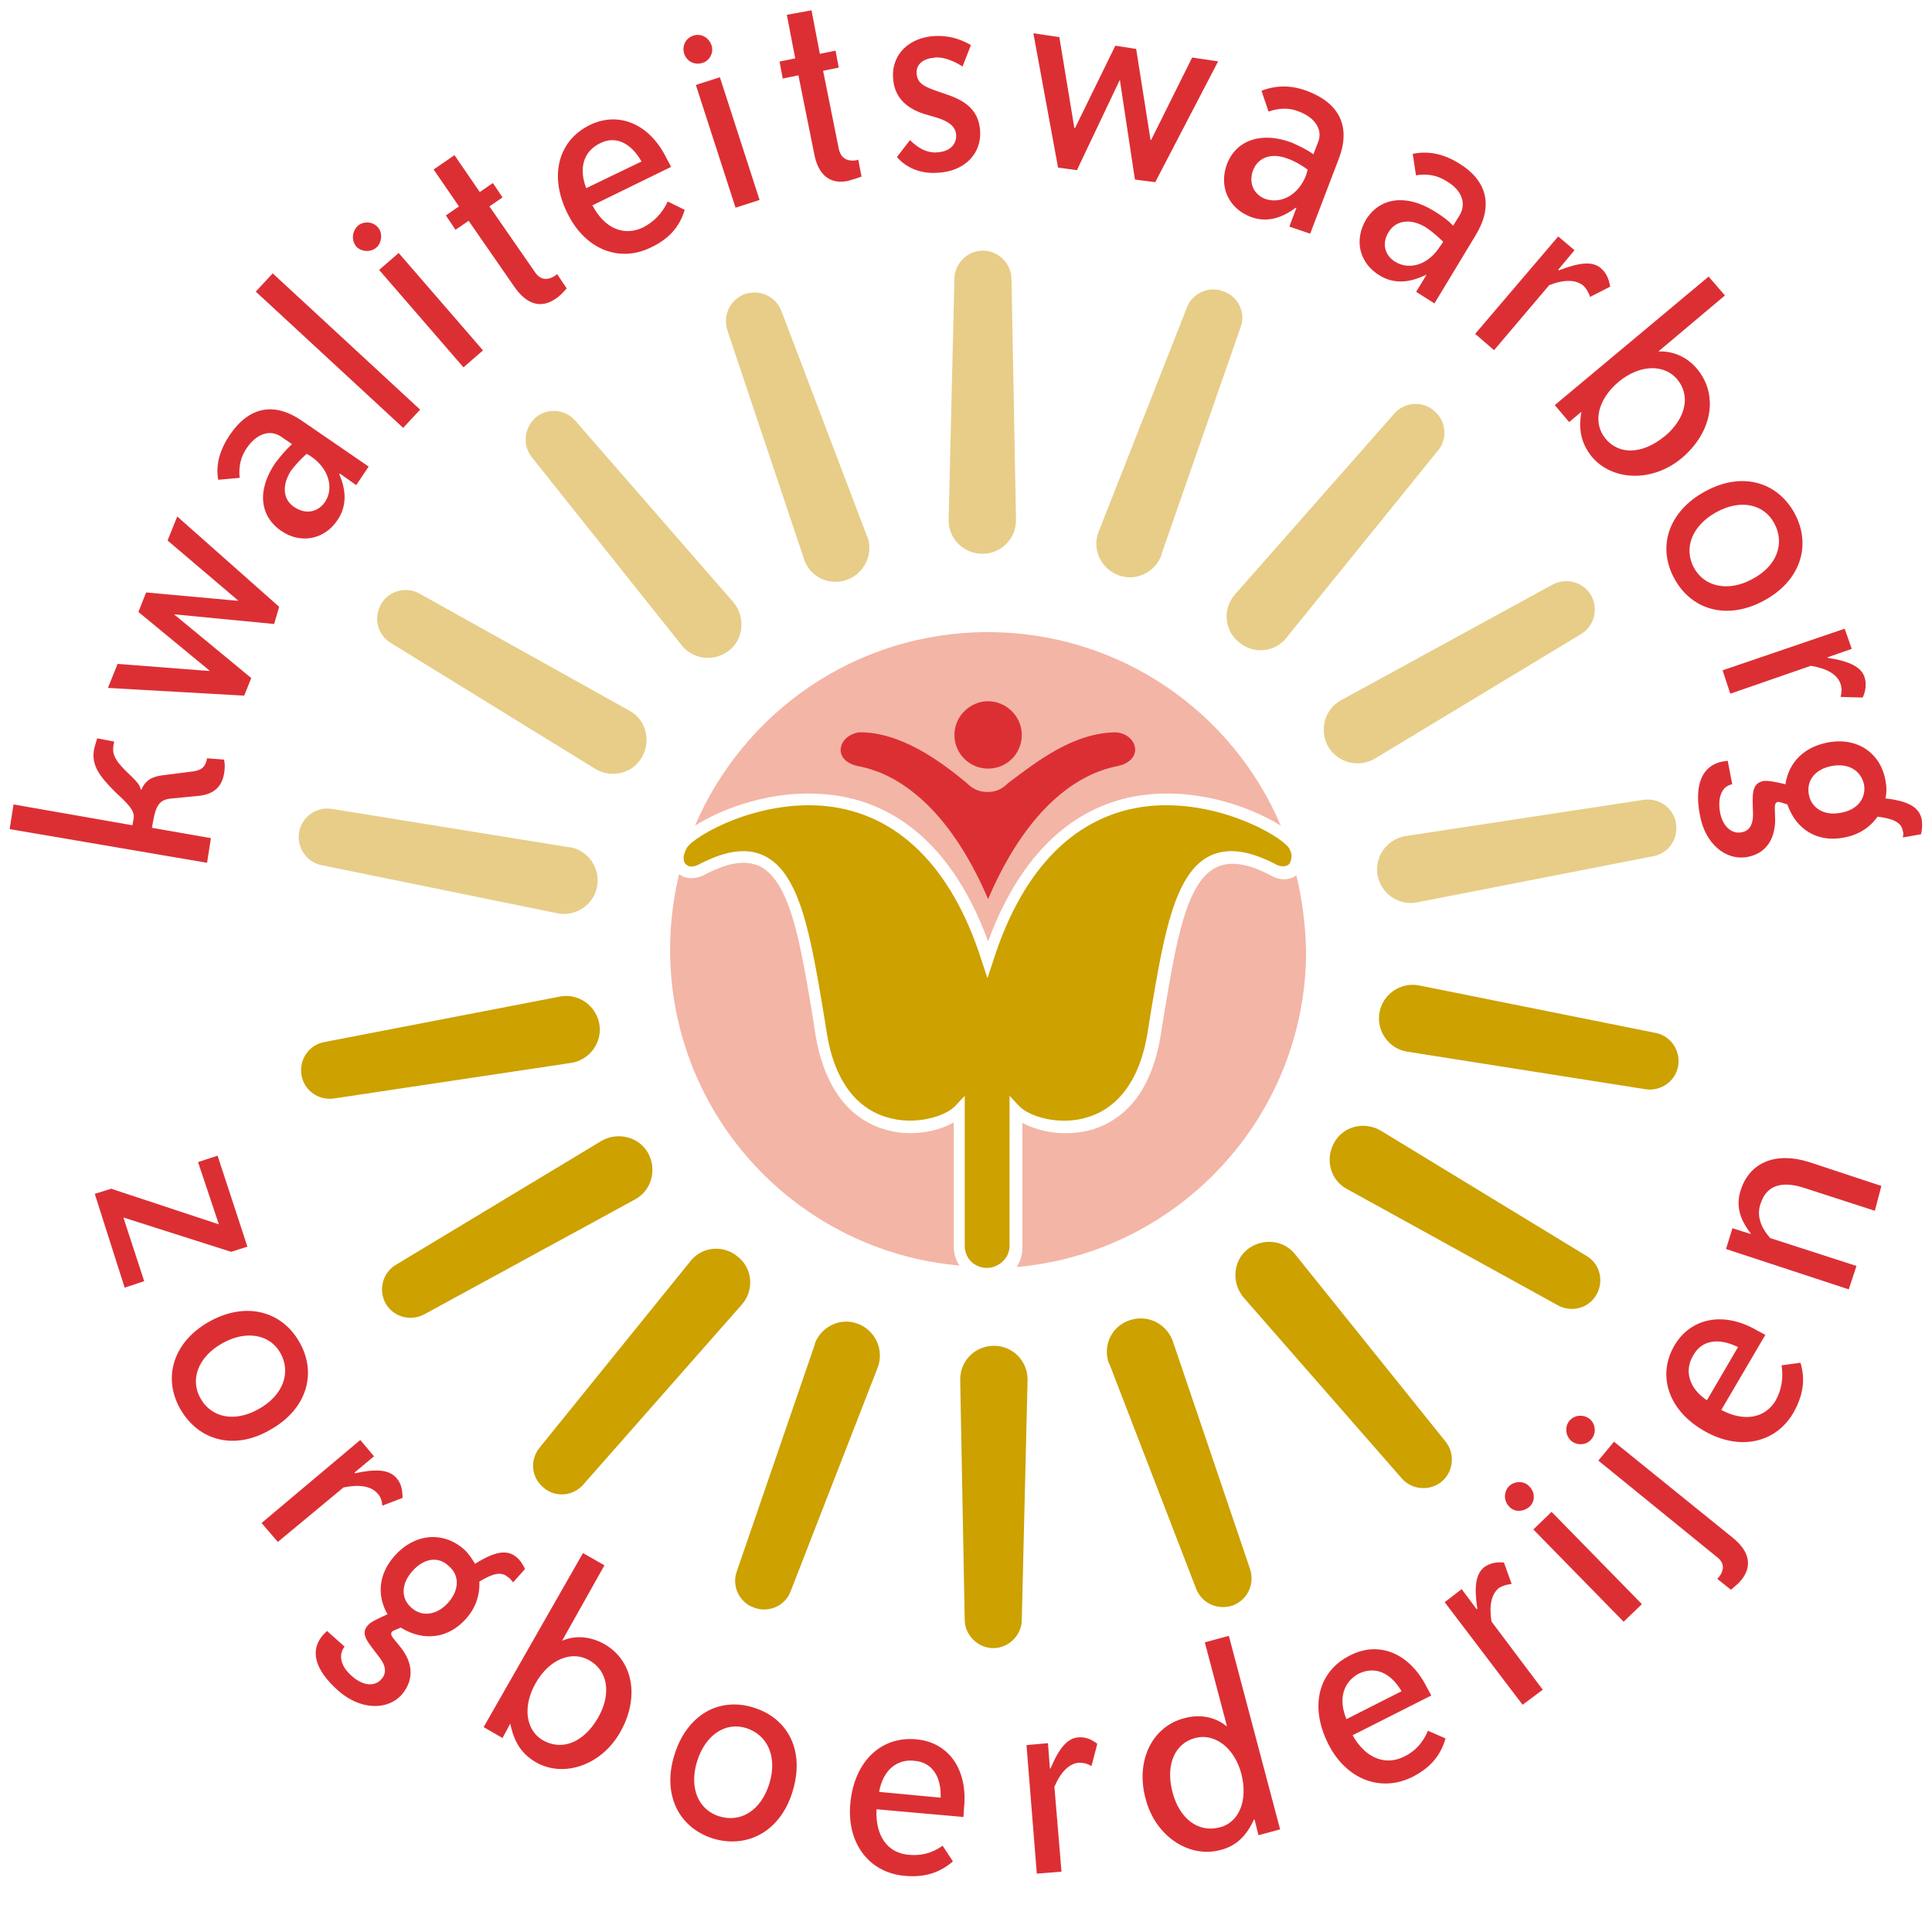 <?xml version="1.0" encoding="UTF-8"?>
<svg id="Laag_1" data-name="Laag 1" xmlns="http://www.w3.org/2000/svg" viewBox="0 0 90.04 90.04">
  <defs>
    <style>
      .cls-1 {
        fill: #cca100;
      }

      .cls-2 {
        fill: #f3b5a6;
      }

      .cls-3 {
        fill: #e7cd88;
      }

      .cls-4 {
        fill: #dc2f34;
      }

      .cls-5 {
        fill: none;
        fill-rule: evenodd;
      }
    </style>
  </defs>
  <path class="cls-2" d="M38.61,37.03c2.39.24,5.54,1.66,7.44,6.84,1.91-5.17,5.05-6.6,7.44-6.84,2.57-.27,4.96.67,6.2,1.45-2.24-5.29-7.5-9.02-13.65-9.02s-11.38,3.72-13.65,9.02c1.24-.79,3.63-1.72,6.2-1.45h0Z"/>
  <path class="cls-4" d="M87.38,56.43l-3.27-1.06c-1.09-.36-1.79-.12-2.06.73-.18.51-.03,1.06.45,1.6l4.02,1.3-.36,1.09-5.72-1.88.3-.97.85.27v-.03c-.54-.7-.7-1.33-.45-2.06.42-1.24,1.6-1.75,3.15-1.27l3.39,1.12-.3,1.15h0ZM82.27,62.21l-.39-.21c-1.57-.91-3.09-.57-3.84.7-.82,1.39-.3,3.03,1.39,3.99,1.63.94,3.33.57,4.15-.85.45-.79.57-1.54.33-2.33l-.88.12c.09.61,0,1.12-.27,1.63-.48.82-1.45,1.03-2.54.45l2.06-3.51ZM81,62.78l-1.45,2.48c-.85-.57-1.06-1.39-.64-2.09.39-.7,1.15-.85,2.09-.39ZM81.15,73.64c-.12.15-.3.3-.48.45l-.64-.51.06-.06c.3-.36.27-.7-.09-.97l-5.51-4.48.73-.88,5.54,4.48c.79.64.91,1.33.39,1.97h0ZM74.16,67.08c-.21.27-.64.3-.91.09-.3-.24-.33-.67-.12-.94.24-.3.67-.33.97-.09.27.24.3.67.06.94ZM75.67,75.58l-4.21-4.3.85-.82,4.21,4.3-.85.82ZM71.28,70.22c-.27.24-.7.27-.94,0-.27-.27-.27-.7,0-.97.27-.24.7-.24.94.03.27.27.27.7,0,.94h0ZM70.44,73.82c-.24.03-.42.09-.57.18-.36.27-.48.82-.36,1.57l2.39,3.18-.94.7-3.63-4.78.79-.61.7.94.03-.03c-.15-1-.09-1.6.33-1.94.27-.18.54-.24.91-.21l.36,1ZM66.71,79.03l-.21-.39c-.82-1.63-2.27-2.18-3.6-1.48-1.45.73-1.88,2.36-1,4.11.85,1.69,2.48,2.27,3.93,1.54.82-.42,1.3-.97,1.54-1.79l-.82-.36c-.24.57-.61.97-1.12,1.21-.85.42-1.79.09-2.39-1l3.66-1.85ZM65.32,78.82l-2.57,1.3c-.39-.94-.15-1.72.57-2.12.76-.36,1.48-.06,2,.82ZM59.66,85.26l-2.39-9.02-1.12.3,1.03,3.9h-.03c-.51-.42-1.24-.57-1.97-.36-1.48.39-2.27,1.97-1.79,3.75.45,1.75,2.03,2.78,3.48,2.39.73-.18,1.21-.64,1.57-1.42h.03l.18.73,1-.27ZM57.85,82.66c.33,1.27-.12,2.3-1.03,2.51-.97.24-1.85-.39-2.18-1.66-.33-1.27.12-2.27,1.06-2.51.88-.24,1.82.42,2.15,1.66h0ZM50.86,82.3c-.21-.12-.39-.15-.57-.15-.45.03-.85.42-1.15,1.12l.33,3.96-1.15.09-.48-5.99,1-.09.09,1.18h.03c.39-.94.79-1.42,1.3-1.45.33-.03.61.09.88.3l-.27,1.03h0ZM44.9,84.69l.03-.45c.18-1.82-.76-3.06-2.24-3.18-1.6-.15-2.87,1-3.06,2.97-.18,1.88.88,3.24,2.51,3.39.91.09,1.63-.12,2.27-.67l-.48-.73c-.51.36-1.03.48-1.6.42-.97-.09-1.54-.88-1.48-2.12l4.05.36ZM43.84,83.78l-2.87-.27c.18-1,.82-1.54,1.63-1.45.82.06,1.27.7,1.24,1.72h0ZM36.94,83.48c.57-1.85-.18-3.39-1.82-3.9-1.63-.51-3.12.36-3.69,2.21-.57,1.82.18,3.39,1.82,3.9,1.63.48,3.15-.39,3.69-2.21ZM35.85,83.14c-.39,1.24-1.33,1.82-2.33,1.51-.97-.3-1.42-1.33-1.03-2.57s1.33-1.85,2.3-1.54c1,.33,1.45,1.36,1.06,2.6ZM26.2,76.46l1.97-3.51-1-.57-4.63,8.11.88.51.36-.67c.18.85.51,1.39,1.18,1.79,1.3.76,3.09.15,3.96-1.42.91-1.63.57-3.33-.76-4.08-.64-.36-1.36-.42-1.97-.15ZM27.87,80.06c-.67,1.15-1.66,1.54-2.54,1.06-.82-.45-1-1.57-.36-2.69.64-1.12,1.69-1.51,2.48-1.06.88.48,1.06,1.57.42,2.69ZM23.9,73.76l.57-.64c-.12-.24-.24-.42-.39-.54-.45-.39-1.03-.27-1.94.3-.15-.24-.3-.48-.51-.67-1-.88-2.33-.73-3.24.3-.73.82-.85,1.82-.33,2.72-.45.21-.79.36-.91.51-.39.42,0,.79.54,1.51.3.39.33.73.09,1-.3.36-.85.33-1.36-.12-.54-.45-.67-1-.36-1.39l-.82-.73-.18.18c-.64.73-.39,1.63.7,2.6,1.03.91,2.3.94,2.97.18.54-.64.54-1.39,0-2.12-.36-.48-.61-.64-.45-.82.15-.09.3-.12.39-.18,1.09.67,2.24.51,3.06-.42.42-.48.64-1.06.61-1.72.64-.39,1.03-.48,1.33-.21.12.06.15.15.24.24h0ZM20.88,74.7c-.51.57-1.21.67-1.69.24-.51-.42-.51-1.12.03-1.72.54-.61,1.21-.7,1.69-.24.51.42.51,1.12-.03,1.72ZM17.82,70.16c-.03-.24-.09-.42-.21-.54-.3-.36-.85-.45-1.6-.3l-3.06,2.54-.76-.88,4.6-3.87.64.76-.91.76.03.03c.97-.21,1.6-.18,1.94.24.21.24.27.54.27.91l-.94.36ZM12.62,66.62c1.66-.94,2.18-2.6,1.33-4.08-.85-1.48-2.54-1.88-4.21-.94-1.66.94-2.18,2.6-1.33,4.08.88,1.51,2.57,1.91,4.21.94h0ZM12.07,65.66c-1.12.64-2.21.42-2.72-.48-.51-.88-.12-1.94,1-2.57,1.12-.64,2.24-.42,2.72.45.51.91.12,1.97-1,2.6ZM4.42,55.64l.76-.24,5.02,1.66-.97-2.9.91-.3,1.39,4.24-.76.24-5.02-1.6.97,2.97-.91.3-1.39-4.36ZM88.68,39.03l.85-.15c.06-.27.06-.48.03-.7-.12-.57-.64-.85-1.69-.97.06-.27.06-.54,0-.85-.24-1.3-1.36-2.03-2.72-1.75-1.06.21-1.79.91-1.94,1.94-.48-.12-.85-.18-1.03-.15-.57.12-.51.64-.48,1.54,0,.51-.18.79-.54.85-.45.09-.88-.27-1-.94-.12-.7.09-1.21.57-1.3l-.21-1.09c-.09,0-.18.03-.24.03-.94.18-1.33,1.06-1.06,2.48.24,1.36,1.21,2.15,2.21,1.97.82-.15,1.27-.76,1.3-1.66,0-.61-.09-.88.15-.91.18.03.3.09.42.12.42,1.21,1.45,1.79,2.66,1.54.64-.12,1.18-.45,1.54-.97.73.09,1.12.27,1.18.67.03.06.03.15,0,.3h0ZM85.78,37.88c-.76.15-1.36-.21-1.48-.85-.12-.67.3-1.18,1.06-1.33.79-.15,1.36.21,1.51.85.12.67-.33,1.21-1.09,1.33ZM85.78,32.49c.06-.24.06-.42,0-.61-.15-.45-.64-.73-1.39-.85l-3.75,1.3-.36-1.09,5.69-1.94.33.94-1.12.39v.03c1,.15,1.57.42,1.72.91.09.3.06.61-.09.94l-1.03-.03ZM82.21,27.99c1.69-.91,2.24-2.57,1.42-4.08-.82-1.48-2.48-1.94-4.18-1-1.66.91-2.24,2.54-1.42,4.05.82,1.51,2.51,1.94,4.18,1.03ZM81.66,26.99c-1.12.61-2.24.36-2.72-.54-.48-.91-.09-1.94,1.03-2.57,1.15-.64,2.24-.39,2.72.51.51.94.12,2-1.03,2.6h0ZM77.3,16.37l3.09-2.6-.76-.88-7.17,5.99.67.79.57-.48c-.15.85,0,1.48.48,2.09.97,1.15,2.84,1.21,4.21.06,1.42-1.21,1.69-2.93.73-4.11-.48-.61-1.18-.88-1.82-.85h0ZM77.58,20.33c-1.03.85-2.12.88-2.75.12-.61-.73-.39-1.82.61-2.66,1-.82,2.12-.82,2.72-.12.64.76.42,1.82-.57,2.66ZM74.1,13.83c-.06-.21-.18-.39-.3-.51-.36-.3-.91-.3-1.6-.03l-2.57,3.03-.88-.76,3.87-4.54.76.64-.76.91.03.03c.94-.36,1.57-.45,1.97-.09.24.21.36.48.42.85l-.94.48ZM66.84,14.16l1.94-3.21c.82-1.36.54-2.54-.82-3.36-.7-.42-1.39-.57-2.12-.42l.15,1c.51-.09,1,0,1.42.27.73.42.94,1.06.61,1.6l-.3.48c-.27-.3-.61-.51-.91-.7-1.3-.79-2.51-.61-3.15.42-.57.97-.3,2.03.64,2.6.64.39,1.36.36,2.15-.03h.03l-.48.79.85.54ZM67.14,11.44c-.54.88-1.42,1.18-2.12.76-.48-.3-.64-.85-.3-1.39.33-.54,1-.64,1.69-.24.24.15.54.39.85.7l-.12.18ZM61.06,10.89l1.33-3.48c.57-1.48.06-2.57-1.42-3.15-.76-.3-1.48-.3-2.18-.03l.33.97c.51-.18,1-.18,1.42,0,.79.3,1.12.88.88,1.45l-.21.54c-.33-.24-.67-.39-1-.54-1.42-.54-2.6-.12-3.03,1-.39,1.06.09,2.06,1.09,2.45.7.27,1.39.12,2.12-.42h.03l-.33.88.97.33ZM60.88,8.14c-.36.97-1.21,1.39-1.94,1.12-.51-.21-.76-.73-.54-1.33.24-.61.88-.82,1.6-.54.27.09.61.27.94.51l-.06.24ZM52.89,8.35l-.7-4.63-2,4.21-.88-.12-1.15-6.26,1.21.18.7,4.24h.03l1.88-3.84.97.15.67,4.24h.03l1.91-3.84,1.21.18-2.93,5.63-.94-.12ZM43.57,2.69c-.57.03-.88.33-.85.73.03.57.51.67,1.45,1,.97.33,1.45.82,1.51,1.69.06,1.06-.73,1.88-1.97,1.94-.79.06-1.45-.21-1.91-.73l.61-.79c.42.42.85.61,1.27.57.57-.03.91-.36.88-.82-.03-.36-.3-.61-.88-.79l-.61-.18c-.94-.3-1.42-.88-1.45-1.72-.06-1.03.73-1.85,1.94-1.91.57-.03,1.12.09,1.69.42l-.39,1c-.51-.33-.97-.45-1.3-.42h0ZM39.48,8.44c-.82.15-1.36-.3-1.54-1.3l-.73-3.63-.73.15-.15-.79.73-.15-.39-2.03,1.15-.21.39,2.03.73-.15.15.79-.73.15.73,3.63c.09.42.36.61.82.54l.09-.03.15.79c-.24.09-.45.15-.67.21ZM34.28,9.68l-1.85-5.72,1.12-.36,1.85,5.72-1.12.36h0ZM32.74,2.93c-.36.12-.73-.06-.85-.42-.12-.36.06-.73.42-.85.36-.12.73.09.85.45.12.33-.09.73-.42.82ZM31.28,7.78l-.21-.39c-.79-1.63-2.24-2.21-3.57-1.57-1.45.7-1.94,2.33-1.06,4.11.82,1.69,2.42,2.33,3.9,1.6.82-.39,1.33-.94,1.57-1.75l-.79-.39c-.27.57-.64.94-1.15,1.21-.88.42-1.79.06-2.36-1.03l3.66-1.79ZM29.89,7.53l-2.57,1.24c-.36-.94-.12-1.72.64-2.09.7-.36,1.42-.06,1.94.85h0ZM25.9,13.92c-.7.48-1.36.27-1.94-.57l-2.12-3.06-.61.42-.45-.67.61-.42-1.18-1.72.97-.67,1.18,1.72.61-.42.45.67-.61.42,2.12,3.06c.24.36.57.42.97.15l.06-.06.45.67c-.18.21-.33.36-.51.48h0ZM21.6,17.12l-3.93-4.54.91-.79,3.93,4.54-.91.79ZM17.55,11.53c-.27.24-.7.21-.94-.03-.24-.3-.21-.7.06-.97.27-.24.7-.21.94.06.24.27.18.73-.06.94ZM18.79,19.94l-6.87-6.35.79-.85,6.87,6.35-.79.85ZM17.19,21.75l-3.09-2.12c-1.3-.91-2.48-.7-3.39.64-.45.67-.67,1.36-.54,2.09l1-.09c-.06-.54.06-1,.33-1.39.48-.7,1.12-.88,1.63-.51l.48.33c-.3.27-.54.57-.76.85-.88,1.27-.76,2.48.24,3.18.91.64,2.03.42,2.63-.48.42-.61.45-1.33.09-2.15l.03-.03.76.54.57-.85ZM14.49,21.27c.85.57,1.09,1.51.64,2.15-.33.45-.88.57-1.42.21-.54-.36-.57-1.03-.15-1.69.18-.24.42-.51.73-.79l.21.12ZM12.77,29.08l-4.66-.45,3.6,2.97-.33.82-6.35-.36.45-1.12,4.27.33v-.03l-3.3-2.72.36-.91,4.27.39v-.03l-3.27-2.78.45-1.12,4.75,4.21-.24.82ZM10.44,36.07c-.12.64-.51.97-1.27,1.03l-1.24.12c-.51.06-.67.36-.79,1.03l-.06.33,2.75.48-.18,1.15-9.2-1.57.18-1.15,5.54.97.06-.33c.06-.36-.3-.7-.88-1.24-.73-.73-1.09-1.24-.97-1.94.03-.18.09-.33.15-.54l.79.15c0,.06-.03.12-.03.15-.06.36.03.57.24.85.42.54.97.85,1.03,1.24h.03c.18-.42.48-.61,1-.67l1.42-.18c.39-.06.57-.21.64-.61l.79.06c.06.27.03.48,0,.67h0Z"/>
  <path class="cls-1" d="M37.97,62.63c.3-.82,1.21-1.24,2-.94.82.3,1.24,1.21.94,2.03l-4.05,10.41c-.24.7-1.03,1.06-1.72.79-.7-.24-1.06-1.03-.79-1.72l3.63-10.56ZM32.19,58.76c.54-.67,1.54-.76,2.21-.18.67.54.76,1.54.18,2.21l-7.38,8.38c-.48.57-1.33.64-1.88.15-.57-.48-.64-1.3-.15-1.88l7.02-8.68ZM28.05,53.16c.76-.42,1.72-.18,2.15.57.42.76.18,1.72-.57,2.15l-9.83,5.36c-.64.36-1.45.15-1.82-.48-.36-.64-.15-1.45.48-1.82l9.59-5.78ZM26.11,46.44c.85-.15,1.66.42,1.82,1.27.15.85-.42,1.66-1.27,1.82l-11.07,1.66c-.73.12-1.42-.36-1.54-1.09-.12-.73.36-1.42,1.09-1.54l10.98-2.12ZM65.56,49.01c-.85-.15-1.42-.97-1.27-1.82.15-.85.97-1.42,1.82-1.27l11.01,2.21c.73.12,1.21.82,1.09,1.54-.12.73-.82,1.21-1.54,1.09l-11.1-1.75ZM62.75,55.4c-.76-.42-1-1.39-.57-2.15.42-.76,1.39-1,2.15-.57l9.59,5.84c.64.36.85,1.18.48,1.82-.36.64-1.18.85-1.82.48l-9.83-5.42ZM57.94,60.45c-.54-.67-.48-1.66.18-2.21.67-.54,1.66-.48,2.21.18l7.02,8.74c.48.57.39,1.42-.15,1.88-.57.48-1.42.39-1.88-.15l-7.38-8.44ZM51.68,63.54c-.3-.82.12-1.72.94-2,.82-.3,1.72.12,2.03.94l3.6,10.62c.24.7-.09,1.45-.79,1.72-.7.24-1.45-.09-1.72-.79l-4.05-10.5ZM44.75,64.29c0-.88.7-1.57,1.57-1.57s1.57.7,1.57,1.57l-.27,11.19c0,.73-.61,1.33-1.33,1.33s-1.33-.61-1.33-1.33l-.21-11.19Z"/>
  <path class="cls-3" d="M54.13,25.87c-.3.82-1.21,1.24-2,.94-.82-.3-1.24-1.21-.94-2l4.11-10.44c.24-.7,1.03-1.06,1.72-.79.7.24,1.06,1.03.79,1.69l-3.69,10.59ZM59.94,29.74c-.54.67-1.54.76-2.21.18-.67-.54-.76-1.54-.18-2.21l7.41-8.41c.48-.57,1.33-.64,1.88-.15.57.48.64,1.33.15,1.88l-7.05,8.71ZM64.05,35.37c-.76.42-1.69.18-2.15-.57-.42-.76-.18-1.72.57-2.15l9.86-5.39c.64-.36,1.45-.15,1.82.48.36.64.15,1.45-.48,1.82l-9.62,5.81ZM66.02,42.06c-.85.15-1.66-.42-1.82-1.27-.15-.85.42-1.66,1.27-1.82l11.1-1.69c.73-.12,1.42.36,1.54,1.09.12.73-.36,1.42-1.09,1.54l-11.01,2.15ZM26.56,39.48c.85.15,1.42.97,1.27,1.82-.15.85-.97,1.42-1.82,1.27l-10.98-2.24c-.73-.12-1.21-.82-1.09-1.54.12-.73.82-1.21,1.54-1.09l11.07,1.79ZM29.35,33.13c.76.42,1,1.39.57,2.15-.42.76-1.39,1-2.15.57l-9.53-5.87c-.64-.36-.85-1.18-.48-1.82.36-.64,1.18-.85,1.82-.48l9.77,5.45ZM34.19,28.08c.54.67.48,1.66-.18,2.21s-1.66.48-2.21-.18l-6.99-8.77c-.48-.57-.39-1.39.15-1.88.57-.48,1.42-.39,1.88.18l7.35,8.44ZM40.42,24.99c.3.82-.12,1.72-.94,2.03-.82.3-1.72-.12-2-.94l-3.57-10.65c-.24-.7.09-1.45.79-1.72.7-.24,1.45.09,1.72.79l3.99,10.5ZM47.35,24.24c0,.88-.7,1.57-1.57,1.57s-1.57-.7-1.57-1.57l.27-11.23c0-.73.61-1.33,1.33-1.33s1.33.61,1.33,1.33l.21,11.23Z"/>
  <path class="cls-4" d="M46.05,35.82c.88,0,1.57-.7,1.57-1.57s-.73-1.57-1.57-1.57-1.57.7-1.57,1.57.7,1.57,1.57,1.57Z"/>
  <path class="cls-4" d="M46.05,41.9c2.33-5.45,5.33-6.05,6.05-6.2,1.21-.27.94-1.45-.06-1.57-2,0-3.72,1.36-5.05,2.36-.33.33-.64.42-.97.42-.36,0-.67-.12-.97-.42-1.27-1.06-3.12-2.39-5.02-2.36-.97.15-1.27,1.3-.06,1.57.76.15,3.75.76,6.08,6.2h0Z"/>
  <path class="cls-2" d="M60.42,40.79c-.27.21-.73.3-1.27-.03-1.06-.54-1.85-.64-2.48-.33-1.39.7-1.85,3.45-2.39,6.66l-.21,1.3c-.51,2.87-1.97,3.87-3.12,4.24-1.21.36-2.48.15-3.3-.3v5.81c0,.33-.09.64-.27.91,7.56-.67,13.49-7.02,13.49-14.73-.03-1.24-.18-2.39-.45-3.51h0Z"/>
  <path class="cls-1" d="M60.06,39.51c-.39-.57-3.33-2.27-6.54-1.94-3.33.36-5.84,2.84-7.23,7.2l-.27.82-.27-.82c-1.39-4.36-3.9-6.84-7.23-7.2-3.21-.33-6.17,1.39-6.51,1.94-.09.18-.15.33-.15.45,0,.15.03.27.12.33.15.15.39.12.7-.06,1.21-.61,2.18-.73,2.97-.33,1.63.82,2.12,3.69,2.69,7.05l.21,1.3c.45,2.6,1.75,3.51,2.75,3.81,1.33.42,2.75-.03,3.21-.51l.45-.48v6.99c0,.42.24.79.61.94.12.06.27.09.42.09s.3-.03.42-.09c.36-.15.64-.51.64-.94v-6.99l.45.48c.45.48,1.88.94,3.21.51,1-.3,2.3-1.24,2.75-3.81l.21-1.3c.57-3.33,1.06-6.23,2.69-7.05.79-.39,1.75-.3,3,.33.3.18.54.18.7.06.06-.06.12-.18.12-.33.03-.09,0-.27-.12-.45h0Z"/>
  <path class="cls-2" d="M44.45,52.31c-.79.45-2.09.7-3.3.3-1.15-.36-2.6-1.39-3.12-4.24l-.21-1.33c-.54-3.18-1-5.93-2.39-6.66-.64-.3-1.42-.21-2.48.33-.57.33-1.03.24-1.3.03-.27,1.12-.42,2.3-.42,3.51,0,7.75,5.93,14.07,13.49,14.73-.18-.24-.27-.57-.27-.91v-5.78Z"/>
  <polyline class="cls-5" points="0 0 90.04 0 90.04 90.04 0 90.04"/>
</svg>